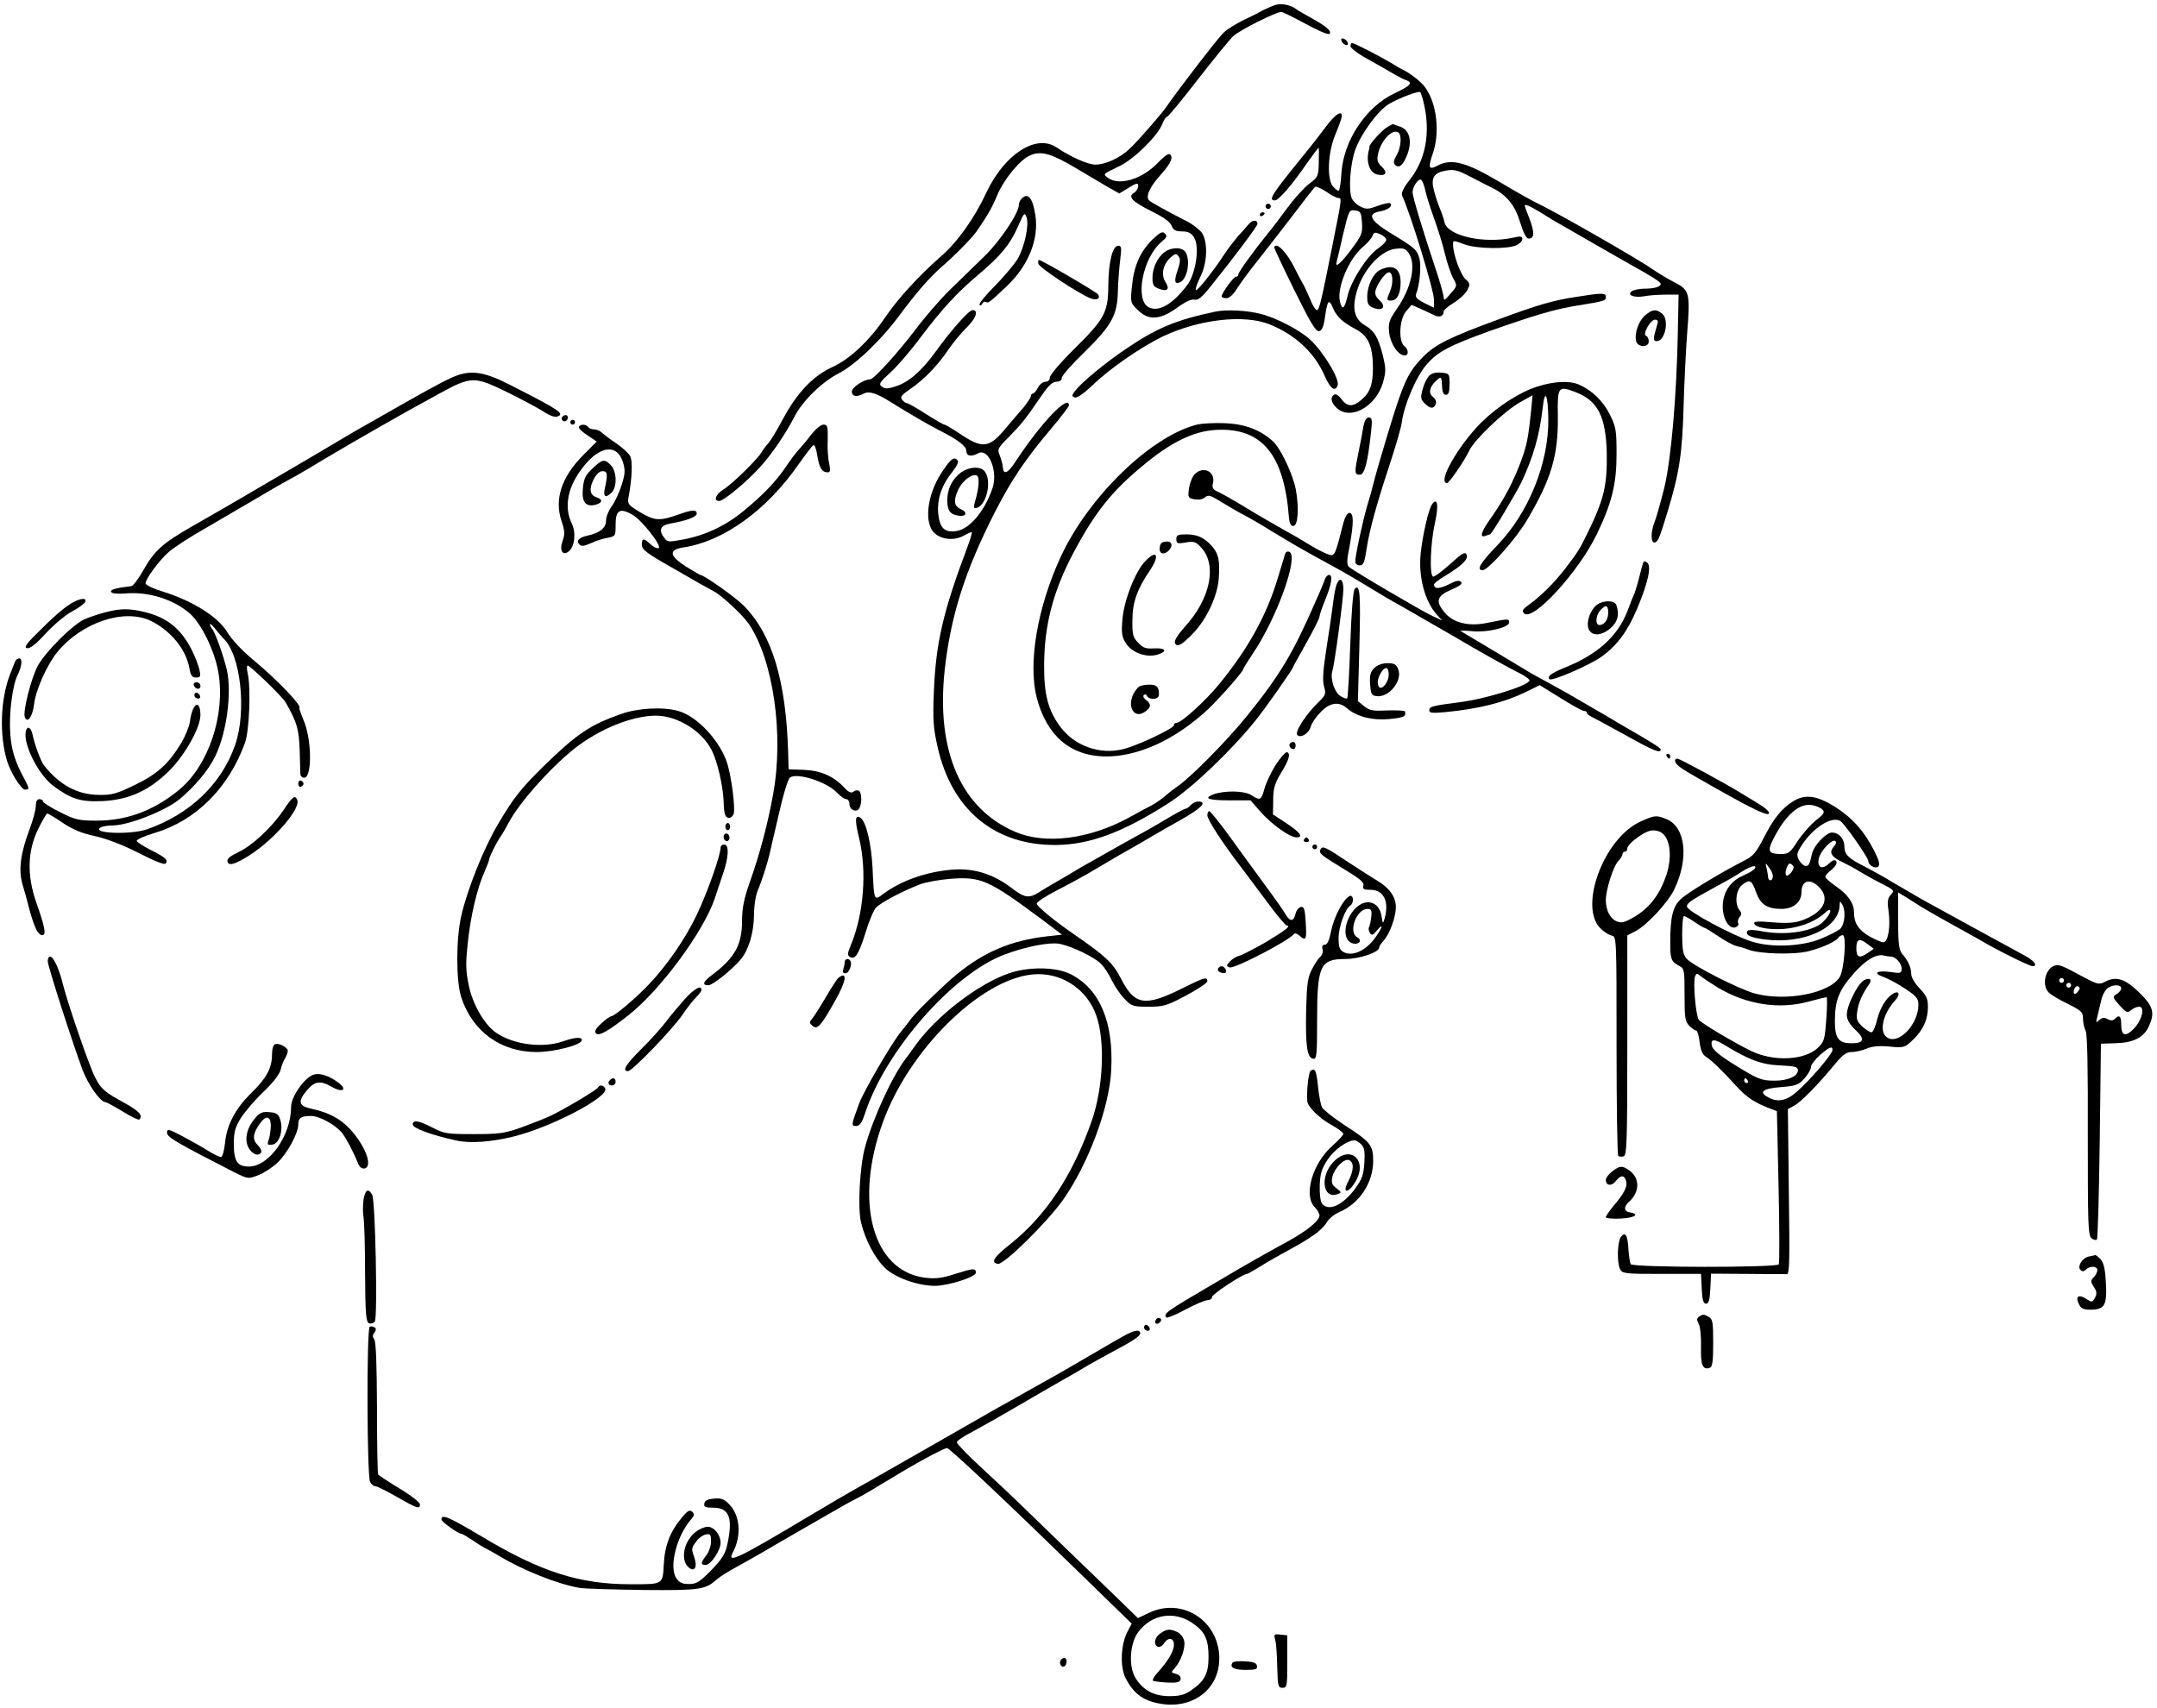 <?xml version="1.0" standalone="no"?>
<!DOCTYPE svg PUBLIC "-//W3C//DTD SVG 20010904//EN"
 "http://www.w3.org/TR/2001/REC-SVG-20010904/DTD/svg10.dtd">
<svg version="1.0" xmlns="http://www.w3.org/2000/svg"
 width="904pt" height="716pt" viewBox="0 0 904 716"
 preserveAspectRatio="xMidYMid meet">
<g transform="translate(0,716) scale(0.1,-0.1)"
fill="#000000" stroke="none">
<path d="M5348 7140 c-14 -4 -39 -15 -55 -23 -15 -9 -53 -28 -83 -42 -30 -15
-68 -38 -83 -53 -24 -23 -194 -244 -238 -309 -20 -29 -117 -141 -154 -176 -39
-38 -101 -67 -144 -67 -31 0 -102 31 -163 72 -85 58 -218 -28 -294 -189 -50
-108 -122 -209 -192 -269 -91 -80 -179 -176 -232 -254 -66 -98 -149 -176 -222
-209 -80 -36 -148 -108 -207 -218 -24 -45 -51 -90 -60 -100 -10 -10 -22 -27
-28 -37 -16 -29 -124 -135 -160 -157 -34 -21 -44 -49 -19 -49 20 0 121 85 175
146 50 56 105 138 141 208 34 66 115 145 185 181 69 35 178 139 256 245 71 95
123 155 174 200 61 53 128 122 148 150 48 70 65 100 87 153 29 68 96 149 140
167 44 18 87 6 186 -53 49 -29 111 -66 137 -81 l48 -27 33 20 c18 12 36 21 40
21 13 0 5 -29 -11 -38 -28 -16 -8 -37 72 -77 51 -25 79 -45 85 -61 8 -19 17
-24 44 -24 25 0 38 -6 50 -25 25 -37 8 -153 -29 -201 -61 -80 -117 -112 -159
-93 -62 29 -27 210 53 276 21 17 24 24 13 34 -10 11 -20 5 -53 -26 -51 -51
-77 -110 -85 -196 -7 -66 -6 -69 24 -98 45 -45 92 -43 164 8 35 26 62 38 74
35 15 -4 32 10 69 57 93 115 195 251 195 260 0 19 -21 18 -37 -1 -10 -12 -31
-36 -47 -53 -15 -18 -40 -50 -54 -72 -48 -73 -114 -156 -120 -151 -3 4 5 27
18 54 30 58 33 145 8 185 -10 14 -39 37 -65 50 -86 44 -148 78 -157 87 -16 16
3 57 49 108 43 48 55 75 36 86 -5 3 -26 -13 -47 -35 -66 -70 -162 -99 -210
-65 -22 17 -24 15 48 50 62 29 163 130 180 178 6 15 14 28 19 28 4 0 63 71
130 158 67 86 134 168 148 181 26 24 178 101 201 101 6 0 52 -23 102 -50 51
-28 95 -47 100 -42 11 11 -14 32 -77 67 -27 15 -55 31 -60 35 -22 18 -61 27
-87 20z"/>
<path d="M5622 6989 c2 -7 10 -15 17 -17 8 -3 12 1 9 9 -2 7 -10 15 -17 17 -8
3 -12 -1 -9 -9z"/>
<path d="M5660 6966 c0 -8 35 -34 78 -57 42 -24 91 -51 107 -61 17 -10 38 -21
48 -24 30 -11 19 -23 -48 -55 -120 -56 -214 -198 -223 -334 -2 -41 -8 -75 -12
-75 -4 0 -14 8 -23 18 -27 30 -22 143 9 217 14 33 26 67 27 75 4 31 -26 13
-66 -41 -23 -31 -69 -90 -102 -130 -126 -155 -141 -179 -112 -179 16 0 73 66
136 158 24 34 45 62 47 62 2 0 2 -27 1 -60 -1 -59 -3 -62 -42 -92 -23 -18 -63
-63 -90 -100 -28 -38 -64 -86 -81 -106 -56 -69 -124 -162 -124 -172 0 -6 -4
-10 -10 -10 -10 0 -60 -69 -60 -82 0 -5 9 -8 20 -8 12 0 30 16 46 43 15 23 52
74 83 112 31 39 96 123 146 188 49 65 93 121 97 124 5 2 26 -7 47 -21 20 -14
43 -26 50 -26 15 0 15 0 -23 -190 -50 -251 -57 -280 -67 -280 -5 0 -19 21 -29
48 -11 26 -25 56 -32 67 -6 11 -22 40 -34 65 -24 48 -59 90 -74 90 -6 0 -10
-3 -10 -7 0 -3 38 -85 85 -180 66 -134 90 -174 103 -171 12 2 19 18 24 52 11
78 17 86 34 46 16 -38 40 -60 96 -90 52 -28 71 -69 72 -160 0 -69 -11 -103
-44 -132 -38 -35 -63 -35 -88 -1 -11 15 -24 23 -30 19 -18 -11 -14 -33 10 -56
58 -54 164 5 194 106 13 47 13 59 -1 116 -20 76 -35 101 -74 124 -41 24 -53
63 -40 122 21 98 99 190 166 199 34 4 43 2 57 -18 32 -47 12 -145 -50 -234
-33 -48 -36 -59 -32 -100 6 -47 38 -95 65 -95 18 0 17 25 -2 40 -25 21 -20
113 8 145 l23 27 39 -17 c22 -10 48 -22 58 -27 20 -10 37 -3 37 15 0 7 20 24
43 38 23 14 48 37 56 52 13 25 13 29 -7 47 -21 19 -52 105 -52 142 0 22 -3 22
50 3 50 -18 178 -20 215 -3 14 6 25 18 25 26 0 12 -7 13 -37 6 -123 -27 -276
7 -289 64 -3 15 -12 41 -19 57 -7 17 -18 49 -24 72 -16 57 -3 79 49 88 34 6
50 2 103 -26 34 -18 76 -39 92 -47 59 -29 95 -73 116 -144 13 -43 26 -68 35
-68 25 0 26 25 5 81 -12 30 -21 55 -21 57 0 8 24 -2 76 -34 32 -21 77 -47 99
-59 22 -13 78 -45 125 -72 47 -27 110 -63 140 -80 94 -52 130 -75 130 -83 0
-12 -27 -20 -68 -20 -20 0 -44 -5 -52 -10 -24 -16 7 -29 49 -22 20 4 61 7 91
7 l55 0 -3 -150 c-5 -273 -28 -540 -57 -660 -15 -60 -34 -127 -42 -147 -15
-39 -15 -84 2 -82 13 2 20 17 54 130 49 161 62 245 67 444 3 102 10 239 15
305 13 166 10 179 -52 211 -28 14 -71 40 -97 58 -55 39 -399 236 -469 269 -26
12 -103 55 -171 96 -137 81 -199 98 -257 67 -37 -20 -41 -10 -20 51 35 102 11
242 -51 298 -19 18 -47 38 -62 46 -15 7 -44 24 -65 37 -45 27 -152 82 -161 82
-3 0 -6 -6 -6 -14z m309 -247 c26 -121 5 -229 -61 -313 -26 -33 -36 -55 -32
-65 36 -78 134 -398 134 -439 l0 -32 -41 20 c-31 16 -39 25 -34 38 15 37 22
117 14 148 -11 38 -19 45 -118 105 -89 54 -104 83 -47 93 35 7 54 22 42 34 -4
3 -27 -2 -52 -11 -41 -15 -49 -15 -74 -2 -16 8 -32 25 -36 37 -13 41 -4 146
17 203 25 68 96 163 140 189 42 25 122 55 131 50 3 -2 11 -27 17 -55z m4 -355
c4 -21 21 -75 37 -119 16 -44 37 -111 46 -150 9 -38 25 -84 34 -101 18 -32 18
-32 -11 -65 -23 -28 -28 -31 -29 -14 0 10 -15 64 -34 120 -50 149 -96 301 -96
319 0 22 23 57 35 53 5 -2 13 -21 18 -43z m-265 -137 c3 -45 -1 -54 -45 -113
-45 -60 -69 -80 -61 -51 2 6 14 58 27 115 24 100 25 103 50 100 23 -3 26 -8
29 -51z m102 -72 c0 -7 -15 -23 -34 -36 -47 -32 -113 -135 -128 -198 -13 -56
-23 -64 -32 -26 -15 57 37 181 97 231 18 15 35 35 39 45 6 16 11 17 33 7 14
-6 25 -17 25 -23z"/>
<path d="M5814 6627 c-22 -12 -75 -71 -75 -82 1 -3 1 -6 0 -7 -17 -52 0 -104
35 -110 35 -7 43 9 16 34 -17 16 -20 27 -15 51 12 57 59 108 85 92 16 -10 12
-64 -7 -96 -13 -22 -14 -32 -6 -40 17 -17 35 0 52 46 20 55 8 101 -31 114 -17
6 -31 11 -32 11 -1 -1 -11 -6 -22 -13z"/>
<path d="M4282 6328 c-7 -7 -12 -19 -12 -27 0 -34 -78 -151 -144 -215 -39 -38
-104 -101 -144 -140 -40 -39 -105 -114 -144 -166 -75 -99 -176 -210 -191 -210
-26 0 -77 -34 -77 -51 0 -21 21 -25 50 -9 22 12 54 2 114 -36 80 -50 162 -97
201 -117 78 -39 115 -67 115 -87 0 -22 20 -26 50 -10 43 23 83 -74 60 -145
-32 -96 -95 -172 -151 -181 -50 -8 -71 12 -77 74 -5 60 14 118 60 175 21 27
27 42 20 49 -14 14 -27 5 -61 -46 -55 -80 -76 -182 -50 -239 20 -45 89 -60
139 -32 14 8 28 14 32 15 4 0 -5 -30 -19 -67 -99 -263 -131 -397 -139 -600 -5
-118 -3 -152 15 -232 59 -266 240 -416 499 -413 141 2 279 53 472 177 95 61
260 218 362 345 42 52 158 217 158 225 0 2 25 47 55 100 30 54 55 103 55 110
0 6 11 39 25 73 26 65 32 102 15 102 -6 0 -13 -8 -17 -17 -3 -10 -21 -54 -41
-98 -93 -213 -147 -304 -285 -475 -82 -102 -232 -254 -290 -295 -16 -11 -41
-30 -55 -43 -15 -12 -38 -29 -52 -36 -14 -7 -59 -31 -100 -54 -166 -90 -349
-113 -475 -59 -227 97 -332 337 -296 676 25 229 85 418 212 667 67 130 123
215 231 343 43 51 78 97 78 101 0 50 -116 -71 -222 -232 -33 -52 -53 -61 -55
-26 -1 12 -7 34 -13 49 -11 26 -8 31 37 76 52 53 71 76 135 170 31 46 49 63
66 63 13 0 22 6 22 16 0 9 42 57 94 107 116 114 139 156 141 257 1 41 6 101
10 133 6 48 5 57 -8 57 -24 0 -41 -66 -42 -165 -1 -116 -15 -141 -144 -269
-56 -55 -101 -108 -101 -118 0 -11 -7 -18 -18 -18 -10 0 -25 -11 -32 -25 -7
-14 -17 -25 -22 -25 -4 0 -8 -5 -8 -11 0 -6 -15 -28 -32 -49 -18 -20 -50 -58
-72 -84 -71 -86 -98 -89 -198 -21 -29 19 -56 35 -60 35 -4 0 -39 20 -78 45
-39 25 -74 45 -79 45 -5 0 -14 6 -20 14 -10 12 -3 20 36 47 57 39 112 96 158
164 19 28 52 68 74 90 41 39 54 75 27 75 -15 0 -86 -79 -157 -177 -58 -80
-113 -127 -167 -143 -33 -11 -44 -10 -57 0 -13 10 -8 18 36 58 28 25 86 92
128 149 89 118 153 187 237 258 100 84 139 132 174 214 22 49 24 52 32 31 12
-32 -8 -125 -37 -175 -13 -22 -56 -73 -95 -113 -40 -40 -69 -76 -65 -80 4 -4
10 -1 12 6 3 6 9 9 15 6 10 -6 16 -1 89 68 90 86 134 197 118 297 -11 71 -31
95 -57 69z"/>
<path d="M5306 6301 c-4 -5 -2 -12 3 -15 5 -4 12 -2 15 3 4 5 2 12 -3 15 -5 4
-12 2 -15 -3z"/>
<path d="M5280 6259 c0 -5 5 -7 10 -4 6 3 10 8 10 11 0 2 -4 4 -10 4 -5 0 -10
-5 -10 -11z"/>
<path d="M4882 6104 c-30 -21 -52 -66 -52 -109 0 -29 5 -37 26 -45 36 -14 48
-3 29 27 -20 30 -12 72 19 102 20 18 25 20 35 7 9 -11 8 -23 -3 -57 -16 -46
-14 -61 8 -53 31 12 46 87 26 125 -13 23 -57 25 -88 3z"/>
<path d="M4352 6054 c3 -15 162 -121 217 -144 26 -11 45 -2 33 16 -7 10 -236
144 -247 144 -4 0 -5 -7 -3 -16z"/>
<path d="M5783 6028 c-28 -14 -53 -66 -53 -112 0 -30 5 -38 27 -47 38 -14 54
5 25 32 -16 14 -21 27 -17 42 8 28 38 70 53 75 19 6 24 -41 7 -81 -15 -35 -14
-37 5 -37 25 0 40 29 40 77 0 59 -32 78 -87 51z"/>
<path d="M6603 5915 c-98 -15 -157 -33 -318 -92 -210 -77 -270 -107 -320 -158
-71 -73 -85 -106 -182 -435 -14 -47 -26 -92 -28 -101 -2 -9 -12 -47 -24 -85
-21 -73 -51 -212 -51 -239 0 -8 8 -15 19 -15 15 0 20 12 29 73 11 72 39 176
92 337 31 94 52 167 55 190 10 74 61 194 105 243 46 53 94 78 259 138 190 67
280 94 371 108 116 19 120 20 120 36 0 18 -14 18 -127 0z"/>
<path d="M5095 5854 c-163 -34 -248 -69 -377 -157 -86 -58 -185 -140 -212
-175 -15 -19 -15 -23 -2 -28 9 -4 38 16 78 54 71 69 203 159 292 202 151 71
338 93 445 51 110 -44 190 -119 233 -217 23 -53 43 -68 54 -40 10 26 -60 142
-116 193 -42 39 -142 91 -206 107 -58 15 -142 19 -189 10z"/>
<path d="M6897 5840 c-29 -23 -48 -77 -40 -110 7 -27 53 -28 53 -1 0 11 -5 21
-11 23 -17 6 18 68 37 68 12 0 15 -6 9 -22 -17 -57 -17 -68 -2 -68 37 0 54 93
22 116 -25 19 -38 18 -68 -6z"/>
<path d="M1895 5578 c-56 -26 -112 -57 -345 -190 -92 -52 -85 -49 -217 -127
-59 -35 -121 -71 -138 -81 -230 -135 -296 -173 -391 -227 -124 -71 -158 -102
-206 -188 -19 -33 -40 -61 -48 -62 -67 -8 -90 -15 -84 -25 4 -6 27 -8 55 -6
99 10 207 -24 276 -85 48 -43 103 -157 118 -244 31 -179 -41 -394 -167 -496
-106 -86 -217 -127 -343 -127 -74 0 -89 3 -154 36 -39 19 -71 40 -71 45 0 5
-7 9 -15 9 -10 0 -15 -10 -15 -29 0 -16 -12 -60 -26 -97 -38 -101 -47 -170
-30 -230 8 -27 22 -76 30 -109 21 -76 36 -105 53 -105 18 0 12 32 -26 140 -38
111 -36 211 8 303 18 37 36 67 39 67 4 0 34 -18 66 -40 42 -28 82 -44 135 -55
48 -11 115 -36 183 -71 71 -36 109 -51 113 -43 10 15 -2 25 -65 57 -30 15 -55
32 -57 37 -1 6 33 21 77 34 172 52 309 189 377 378 18 51 25 228 11 291 -4 17
-4 32 0 32 11 0 145 -130 159 -154 48 -84 56 -113 59 -201 1 -49 3 -96 3 -102
1 -7 8 -13 16 -13 34 0 32 165 -4 244 -10 25 -18 46 -16 48 11 10 -92 117
-189 198 -51 42 -95 89 -114 121 -38 63 -144 130 -269 169 -40 12 -73 28 -73
35 0 18 57 96 97 131 19 17 87 62 151 98 64 37 158 92 207 121 50 30 113 66
140 81 28 14 104 59 170 99 125 74 302 176 464 264 138 75 147 75 289 6 64
-32 134 -69 154 -83 22 -14 44 -22 54 -18 32 12 11 26 -201 134 -110 56 -166
63 -240 30z m-960 -1093 c74 -67 100 -307 50 -449 -57 -163 -189 -289 -368
-352 -68 -24 -235 -18 -196 7 8 5 32 9 54 9 66 1 220 62 279 111 63 53 121
122 148 179 48 98 70 265 49 361 -14 59 -49 159 -63 174 -4 5 -8 13 -8 18 0 5
10 -3 22 -19 13 -16 27 -33 33 -39z"/>
<path d="M5988 5583 c-9 -10 -21 -35 -26 -56 -9 -33 -8 -41 9 -58 23 -23 38
-24 46 -3 4 10 -1 22 -11 30 -21 15 -15 43 14 69 21 19 22 18 24 -30 1 -19 6
-30 16 -30 11 0 15 12 15 45 0 44 -1 45 -36 48 -24 2 -40 -3 -51 -15z"/>
<path d="M6444 5540 c-76 -24 -168 -84 -237 -152 -97 -98 -185 -253 -142 -253
8 0 75 97 92 135 21 46 148 167 214 204 l52 29 -6 -64 c-12 -113 -17 -143 -42
-211 -31 -84 -69 -157 -122 -233 -45 -62 -55 -92 -27 -81 9 3 17 6 19 6 6 0
109 172 132 220 49 104 76 198 89 315 9 79 22 48 23 -52 2 -183 -82 -392 -213
-528 -74 -77 -90 -105 -62 -105 23 0 142 134 187 212 101 171 130 270 128 433
-2 126 1 129 75 101 93 -36 126 -102 130 -255 2 -133 -11 -192 -76 -326 -38
-79 -45 -89 -100 -161 -48 -61 -97 -110 -153 -151 -24 -17 -27 -24 -18 -34 36
-37 228 172 305 331 63 131 83 211 83 335 0 100 -2 115 -28 167 -28 57 -75
102 -130 126 -40 17 -102 14 -173 -8z"/>
<path d="M2355 5411 c-6 -11 9 -23 19 -14 9 9 7 23 -3 23 -6 0 -12 -4 -16 -9z"/>
<path d="M5714 5373 c-3 -21 -12 -69 -20 -106 -18 -88 -18 -97 5 -97 20 0 33
51 47 178 6 53 4 62 -9 62 -11 0 -18 -13 -23 -37z"/>
<path d="M2390 5390 c0 -5 5 -10 10 -10 6 0 10 5 10 10 0 6 -4 10 -10 10 -5 0
-10 -4 -10 -10z"/>
<path d="M5016 5380 c-193 -49 -454 -302 -571 -555 -98 -213 -137 -445 -100
-590 42 -159 140 -243 285 -246 138 -2 294 69 432 197 47 44 148 159 148 168
0 4 18 32 39 64 102 149 197 414 154 429 -7 3 -15 -1 -17 -9 -2 -7 -16 -53
-31 -102 -47 -157 -125 -297 -248 -447 -57 -69 -156 -159 -176 -159 -6 0 -11
-4 -11 -10 0 -13 -153 -86 -212 -100 -98 -25 -204 13 -264 93 -52 70 -69 137
-68 262 1 166 38 308 124 470 89 167 159 255 287 361 120 101 216 147 310 152
191 10 285 -102 305 -368 2 -23 8 -35 18 -35 20 0 25 74 11 152 -12 64 -63
172 -95 202 -53 49 -117 73 -200 77 -45 2 -98 -1 -120 -6z"/>
<path d="M2426 5371 c-3 -5 13 -21 35 -35 l40 -27 -55 -55 c-93 -93 -124 -187
-92 -280 13 -39 14 -53 4 -81 -15 -40 0 -65 26 -44 25 21 31 79 12 117 -34 72
-16 157 50 239 70 88 141 95 165 17 10 -33 9 -49 -6 -96 -10 -31 -28 -70 -41
-88 -13 -17 -24 -44 -24 -60 0 -31 -26 -52 -77 -63 -37 -8 -50 -22 -34 -38 8
-8 20 -6 45 5 19 9 50 20 70 23 36 7 36 8 36 56 0 60 17 71 68 43 40 -21 130
-136 112 -142 -6 -2 -22 5 -34 17 -29 27 -36 26 -36 -3 0 -20 21 -36 138 -102
75 -44 148 -85 162 -92 33 -16 121 -98 148 -137 103 -152 148 -465 102 -715
-22 -123 -56 -251 -99 -372 -23 -66 -31 -105 -31 -157 0 -101 -30 -155 -122
-225 -42 -31 -48 -46 -19 -46 18 0 99 65 136 109 33 40 54 111 55 184 0 39 7
84 16 105 15 34 41 115 49 151 2 9 19 83 38 164 19 85 40 153 48 158 32 21
156 -19 198 -65 14 -14 30 -26 38 -26 7 0 13 -9 13 -20 0 -25 29 -38 41 -19
12 19 11 66 -1 74 -6 4 -17 2 -23 -4 -10 -7 -21 -2 -41 20 -44 46 -97 69 -168
72 l-63 2 -2 75 c-9 295 -67 489 -183 608 -34 36 -170 132 -185 132 -2 0 -29
16 -60 35 -70 45 -74 70 -12 80 168 25 348 154 482 346 30 42 58 80 64 83 5 3
12 -16 16 -42 8 -52 20 -72 43 -72 12 0 13 7 7 38 -5 20 -8 65 -6 100 1 55 -1
62 -18 62 -10 0 -31 -17 -47 -37 -16 -21 -39 -49 -52 -63 -13 -14 -39 -47 -57
-75 -43 -63 -93 -116 -175 -184 -77 -64 -161 -104 -254 -122 -64 -12 -69 -12
-82 6 -25 33 -17 52 24 60 69 12 112 28 112 42 0 17 -18 17 -71 -2 -84 -30
-104 -29 -165 7 -51 31 -55 35 -50 63 15 77 18 153 7 173 -6 12 -33 36 -59 54
-26 17 -53 38 -60 45 -7 7 -22 13 -32 13 -10 0 -22 5 -25 10 -8 12 -32 13 -39
1z"/>
<path d="M2484 5197 c-30 -28 -37 -42 -41 -83 -6 -58 11 -80 52 -70 30 8 33
22 6 31 -29 9 -33 34 -14 74 12 23 25 36 38 36 21 0 23 -13 10 -72 -8 -36 3
-43 29 -17 23 23 21 89 -4 114 -27 27 -34 26 -76 -13z"/>
<path d="M4027 5179 c-37 -28 -57 -69 -57 -117 0 -43 13 -60 50 -64 30 -4 36
15 8 27 -29 13 -33 34 -14 78 16 39 58 72 79 64 14 -5 10 -55 -8 -114 -4 -13
-3 -23 1 -23 51 1 77 133 32 162 -23 14 -62 8 -91 -13z"/>
<path d="M5006 5171 c-10 -11 -20 -37 -23 -59 -5 -37 -4 -40 23 -45 18 -3 35
0 44 8 13 12 23 9 65 -17 28 -17 70 -42 95 -55 25 -13 79 -44 120 -70 83 -50
106 -64 195 -113 33 -18 79 -43 102 -56 23 -13 70 -41 105 -62 35 -22 99 -60
143 -84 44 -25 136 -78 205 -118 125 -74 236 -136 298 -167 17 -9 32 -21 32
-25 0 -21 -183 -78 -295 -92 -111 -14 -125 -18 -125 -33 0 -12 11 -13 68 -8
138 13 248 41 336 84 l59 29 87 -54 c48 -30 92 -54 98 -54 7 0 12 -3 12 -7 0
-5 10 -13 23 -19 12 -6 76 -41 142 -77 116 -65 145 -76 145 -59 0 7 -30 26
-179 112 -14 9 -69 41 -121 71 -52 31 -126 73 -165 94 -38 20 -88 48 -110 62
-22 13 -89 54 -150 90 -60 36 -112 67 -114 68 -2 2 21 2 50 -1 64 -6 154 16
154 37 0 16 -4 16 -92 -2 -78 -16 -142 0 -178 43 -40 47 -34 70 27 96 37 16
49 25 41 33 -8 8 -22 5 -52 -11 -39 -19 -61 -20 -61 0 0 4 19 20 43 34 72 43
101 71 94 90 -6 15 -17 9 -69 -38 -34 -31 -67 -55 -72 -53 -16 6 -11 141 8
226 16 72 11 107 -11 79 -15 -18 -41 -131 -49 -209 -10 -98 18 -201 69 -257
l21 -23 -39 18 c-44 20 -333 190 -352 207 -9 9 -9 28 3 86 18 98 18 140 -1
140 -8 0 -18 -17 -25 -42 -28 -112 -34 -130 -47 -135 -7 -3 -46 14 -86 38 -39
24 -81 49 -92 54 -34 19 -147 84 -215 126 -36 21 -76 44 -89 49 -17 8 -22 16
-18 32 14 51 -41 78 -77 39z"/>
<path d="M4930 4900 c0 -18 5 -20 39 -14 35 6 43 3 65 -21 68 -73 39 -215 -68
-332 -30 -34 -46 -59 -42 -68 8 -21 29 -9 78 42 56 59 101 156 106 230 5 76
-1 102 -30 135 -32 35 -60 48 -107 48 -34 0 -41 -3 -41 -20z"/>
<path d="M4867 4883 c-4 -3 -7 -15 -7 -25 0 -21 20 -24 38 -6 18 18 15 38 -6
38 -10 0 -22 -3 -25 -7z"/>
<path d="M4802 4810 c-43 -42 -92 -167 -98 -248 -5 -56 -2 -72 15 -99 25 -39
85 -61 132 -47 44 13 35 29 -14 26 -35 -2 -47 2 -67 24 -22 22 -25 34 -24 97
0 72 21 130 74 207 41 61 29 88 -18 40z"/>
<path d="M6886 4799 c-3 -8 -10 -34 -16 -59 -6 -25 -15 -54 -19 -65 -5 -11
-19 -45 -30 -76 -42 -107 -125 -182 -264 -238 -56 -23 -75 -37 -63 -48 10 -10
169 59 219 95 64 46 109 107 148 200 46 109 61 178 43 193 -11 9 -15 8 -18 -2z"/>
<path d="M5601 4708 c-5 -13 -11 -50 -15 -83 -4 -33 -16 -116 -27 -184 -14
-90 -17 -132 -10 -158 9 -32 7 -37 -23 -66 -53 -51 -101 -126 -89 -138 15 -15
50 8 57 37 4 13 21 39 40 58 38 41 77 47 110 18 41 -36 108 -53 180 -46 61 6
70 11 64 32 -2 4 -35 5 -73 4 -59 -3 -74 -1 -97 17 l-27 22 6 223 c6 225 3
270 -19 248 -7 -7 -14 -92 -19 -232 -4 -122 -10 -224 -13 -227 -3 -3 -16 1
-29 10 -25 16 -43 73 -33 105 10 32 46 303 46 342 0 44 -16 53 -29 18z"/>
<path d="M288 4624 c-21 -13 -73 -58 -115 -101 -62 -60 -74 -77 -60 -80 12 -3
37 16 78 61 33 36 83 78 111 93 29 15 53 34 56 41 6 20 -30 13 -70 -14z"/>
<path d="M6693 4625 c-12 -8 -27 -31 -33 -50 -23 -70 29 -99 89 -49 31 26 39
60 25 98 -8 20 -53 21 -81 1z m47 -33 c0 -30 -16 -52 -37 -52 -18 0 -16 40 4
62 23 25 33 22 33 -10z"/>
<path d="M444 4594 c-27 -7 -67 -20 -88 -29 -49 -21 -163 -134 -197 -195 -28
-51 -64 -193 -55 -216 11 -29 33 3 39 55 7 59 53 162 96 216 103 127 285 187
396 131 83 -42 145 -119 159 -198 5 -30 12 -38 28 -38 18 0 20 4 14 32 -4 18
-18 55 -32 83 -46 90 -103 136 -196 159 -65 16 -101 16 -164 0z"/>
<path d="M66 4392 c-3 -5 -14 -33 -26 -64 -38 -103 -43 -248 -11 -356 15 -50
60 -122 76 -122 19 0 19 5 -5 49 -37 69 -52 116 -57 186 -6 83 9 202 31 246
18 36 21 69 7 69 -6 0 -12 -4 -15 -8z"/>
<path d="M5759 4359 c-16 -16 -19 -30 -17 -67 3 -40 6 -47 26 -50 52 -8 111
64 92 112 -8 21 -16 26 -45 26 -22 0 -43 -8 -56 -21z m61 -27 c0 -35 -34 -72
-43 -47 -7 16 0 42 16 63 16 20 27 14 27 -16z"/>
<path d="M812 4288 c6 -18 28 -21 28 -4 0 9 -7 16 -16 16 -9 0 -14 -5 -12 -12z"/>
<path d="M4774 4282 c-6 -4 -16 -17 -23 -29 -29 -56 3 -108 47 -77 27 18 28
33 5 50 -10 7 -14 16 -9 21 5 4 11 2 13 -4 6 -15 39 -17 48 -3 3 6 3 19 0 30
-5 15 -15 20 -38 20 -18 0 -37 -4 -43 -8z"/>
<path d="M816 4252 c-3 -6 -1 -14 5 -17 15 -10 25 3 12 16 -7 7 -13 7 -17 1z"/>
<path d="M811 4191 c-6 -10 -13 -36 -15 -56 -3 -20 -19 -60 -36 -89 -54 -89
-101 -131 -196 -177 -76 -37 -96 -42 -151 -41 -89 1 -164 42 -229 124 -12 15
-40 89 -48 131 -7 30 -23 36 -28 10 -11 -54 53 -180 115 -227 76 -56 114 -68
206 -64 111 5 196 44 279 126 67 66 132 182 132 235 0 42 -15 56 -29 28z"/>
<path d="M2600 4166 c-128 -45 -185 -84 -325 -221 -91 -90 -122 -128 -188
-240 -59 -100 -128 -271 -154 -385 -22 -97 -22 -272 0 -340 47 -144 166 -230
316 -230 71 0 182 28 189 48 5 16 -27 15 -78 -3 -86 -30 -208 -14 -281 36 -49
34 -98 119 -114 197 -13 60 -14 92 -5 174 11 114 40 236 70 302 11 25 20 49
20 53 0 10 34 78 48 96 5 7 20 32 33 57 45 85 170 226 275 311 104 82 242 139
343 139 90 0 193 -64 234 -145 24 -48 47 -148 50 -217 1 -49 6 -63 19 -66 9
-2 19 5 23 17 7 24 -9 153 -27 211 -30 94 -126 198 -206 220 -65 18 -171 12
-242 -14z"/>
<path d="M5407 4044 c-8 -8 1 -24 14 -24 5 0 9 7 9 15 0 15 -12 20 -23 9z"/>
<path d="M5346 3953 c-20 -32 -41 -77 -47 -100 -13 -48 -18 -50 -55 -26 -29
19 -113 20 -159 3 -44 -17 -20 -25 71 -25 l85 0 42 -48 c46 -52 122 -107 150
-107 31 0 18 19 -40 58 l-58 38 1 59 c0 49 6 70 31 112 36 58 43 84 27 90 -6
2 -27 -22 -48 -54z"/>
<path d="M6985 3990 c3 -5 8 -10 11 -10 2 0 4 5 4 10 0 6 -5 10 -11 10 -5 0
-7 -4 -4 -10z"/>
<path d="M7020 3973 c0 -17 19 -31 100 -77 199 -114 283 -157 293 -147 6 6
-11 22 -45 43 -30 18 -63 38 -74 45 -63 39 -255 143 -264 143 -5 0 -10 -3 -10
-7z"/>
<path d="M1250 3875 c0 -9 5 -15 11 -13 6 2 11 8 11 13 0 5 -5 11 -11 13 -6 2
-11 -4 -11 -13z"/>
<path d="M1190 3767 c-50 -75 -134 -153 -191 -179 -32 -15 -48 -28 -46 -38 4
-22 32 -14 96 27 101 65 211 193 197 229 -9 23 -19 16 -56 -39z"/>
<path d="M7515 3801 c-48 -30 -81 -71 -122 -151 -31 -61 -46 -79 -78 -95 -104
-53 -244 -138 -272 -165 -33 -32 -43 -75 -43 -184 0 -67 4 -77 38 -95 21 -11
22 -18 22 -121 0 -97 2 -112 20 -130 11 -11 24 -20 29 -20 4 0 11 -21 14 -47
4 -34 11 -52 27 -63 26 -17 64 -54 130 -126 42 -45 73 -66 141 -92 l26 -10 7
-316 c4 -174 4 -320 1 -326 -9 -14 -612 -14 -621 1 -3 6 -7 32 -9 59 -3 62
-13 79 -32 55 -15 -22 -17 -108 -3 -136 10 -18 23 -19 175 -19 l164 0 3 -62
c2 -48 7 -63 18 -63 11 0 16 15 18 63 l3 63 152 -1 c84 -1 158 -1 166 -1 11 1
12 60 8 346 l-4 346 26 14 c29 15 104 92 170 173 33 40 49 52 71 52 15 0 43 6
62 14 23 10 53 13 96 9 61 -6 64 -5 99 28 43 41 63 85 63 139 0 33 -7 48 -35
77 -20 21 -35 46 -35 60 0 27 -14 58 -39 86 -12 15 -16 43 -16 137 l0 119 35
-21 c19 -12 46 -29 60 -38 14 -9 68 -40 120 -69 52 -29 109 -60 126 -70 66
-40 209 -111 222 -111 26 0 6 25 -39 48 -41 22 -292 159 -424 232 -33 19 -88
51 -122 71 -34 21 -86 50 -115 65 -71 35 -88 52 -88 85 0 32 -23 59 -52 59
-25 0 -76 -54 -84 -89 -10 -45 -13 -51 -27 -51 -7 0 -19 11 -27 24 -11 21 -10
29 8 58 47 76 127 128 164 107 17 -9 118 -154 118 -168 0 -18 30 -35 42 -23 8
8 3 26 -17 65 -41 82 -93 140 -166 186 -76 47 -125 53 -174 22z m123 -35 c11
-11 6 -19 -29 -46 -23 -19 -57 -58 -76 -87 -29 -46 -38 -53 -66 -53 -55 0 -61
11 -36 61 52 103 110 154 164 144 16 -3 36 -11 43 -19z m46 -157 c-20 -23 -8
-42 40 -64 17 -8 49 -25 71 -39 22 -13 64 -37 93 -51 51 -26 52 -28 37 -45
-14 -15 -16 -29 -10 -69 9 -65 -2 -131 -22 -131 -8 0 -35 12 -60 26 -45 27
-63 55 -63 101 0 37 -26 74 -76 108 -24 17 -44 34 -44 40 0 5 12 19 27 30 16
14 23 26 19 34 -6 9 -14 7 -32 -10 -29 -27 -50 -14 -41 24 8 31 54 80 68 72 7
-5 4 -14 -7 -26z m-254 -121 c0 -10 -4 -18 -10 -18 -5 0 -10 6 -10 13 0 6 -3
23 -6 37 -6 24 -6 25 9 5 9 -11 17 -28 17 -37z m86 41 c7 -11 -22 -47 -30 -38
-8 7 5 49 15 49 4 0 11 -5 15 -11z m-162 -10 c-3 -6 -26 -20 -50 -30 -54 -24
-84 -71 -84 -130 0 -52 28 -96 54 -86 10 4 14 12 11 17 -4 6 -1 17 5 25 10 12
10 18 0 30 -21 26 -15 86 12 106 31 25 40 20 58 -32 18 -50 46 -69 106 -69 50
0 84 28 84 70 0 50 37 60 75 20 48 -50 15 -109 -79 -140 -27 -9 -64 -11 -119
-6 -61 5 -78 4 -75 -6 7 -19 85 -29 149 -19 62 10 111 32 147 64 35 33 28 -4
-8 -38 -41 -39 -153 -57 -248 -40 -38 8 -65 8 -68 3 -11 -17 10 -28 71 -36
164 -21 314 47 315 145 0 15 2 16 10 3 17 -26 12 -85 -8 -104 -11 -9 -48 -28
-83 -42 -80 -32 -205 -37 -287 -11 -80 25 -272 128 -272 147 0 15 15 25 130
88 36 19 81 45 100 58 37 24 66 31 54 13z m-252 -224 c20 -14 40 -25 43 -25 3
0 28 -16 57 -35 28 -19 62 -38 77 -41 14 -3 37 -10 49 -15 46 -18 193 -22 253
-6 61 16 114 41 124 57 3 5 12 10 18 10 17 0 6 -147 -13 -176 -43 -68 -224
-103 -354 -69 -67 18 -262 117 -288 147 -14 16 -18 38 -18 99 0 43 3 79 8 79
4 0 24 -11 44 -25z m727 -94 l24 -18 -24 -17 c-36 -25 -49 -20 -49 19 0 40 13
44 49 16z m96 -51 c20 0 45 -29 45 -51 0 -18 -5 -20 -44 -14 -59 9 -80 -4 -33
-20 20 -7 61 -29 91 -49 48 -32 56 -41 56 -68 0 -80 -79 -165 -128 -139 -39
21 -23 99 31 158 23 25 16 43 -10 27 -29 -18 -53 -58 -66 -108 -6 -27 -17 -51
-22 -53 -6 -2 -23 9 -39 23 -25 24 -27 32 -22 66 6 38 21 71 48 110 16 22 5
32 -20 19 -26 -14 -72 -106 -72 -144 0 -21 11 -40 36 -64 43 -40 36 -58 -23
-56 -48 1 -63 23 -63 92 0 87 17 130 77 198 52 60 99 87 131 77 8 -2 20 -4 27
-4z m-725 -130 c119 -71 257 -93 382 -58 37 10 70 18 73 18 3 0 3 -42 -1 -92
-6 -86 -9 -95 -36 -121 -56 -52 -184 -58 -278 -13 -72 35 -207 115 -220 131
-13 16 -25 157 -16 182 6 14 8 14 24 1 9 -8 42 -29 72 -48z m30 -242 c100 -61
154 -81 230 -84 64 -3 75 -6 75 -21 0 -24 -41 -43 -97 -43 -56 0 -70 5 -177
72 -59 37 -85 60 -87 76 -5 28 11 28 56 0z m450 -20 c-1 -17 -93 -125 -148
-173 -45 -40 -81 -47 -121 -25 -42 22 -24 37 52 43 64 5 75 9 100 37 15 17 27
38 27 48 0 9 17 31 37 49 41 35 53 40 53 21z m-355 -128 c3 -5 1 -10 -4 -10
-6 0 -11 5 -11 10 0 6 2 10 4 10 3 0 8 -4 11 -10z"/>
<path d="M4990 3785 c-7 -8 -16 -15 -21 -15 -5 0 -42 -20 -82 -44 -39 -24
-121 -70 -182 -103 -60 -34 -137 -77 -170 -96 -33 -20 -80 -48 -105 -62 -25
-14 -58 -34 -75 -45 -44 -27 -60 -25 -120 21 -76 57 -159 82 -250 73 -109 -10
-210 -47 -283 -101 -39 -30 -39 -30 -45 107 -5 102 -27 197 -51 212 -23 15
-24 -10 -5 -87 33 -139 19 -318 -36 -449 -13 -31 -14 -40 -4 -47 23 -14 38 11
66 100 14 47 34 95 44 106 19 21 114 71 185 98 23 9 79 19 126 23 130 10 161
-4 387 -172 l82 -62 -63 -7 c-150 -17 -263 -65 -378 -159 -52 -43 -162 -149
-188 -182 -12 -16 -33 -43 -47 -60 -42 -53 -154 -246 -174 -299 -34 -92 -34
-95 -13 -95 15 0 24 13 37 52 86 264 370 587 586 667 87 33 187 52 227 45 52
-9 153 -58 178 -86 12 -12 32 -43 44 -68 12 -25 36 -60 53 -77 29 -31 35 -33
100 -33 64 0 77 4 158 47 49 26 89 53 89 60 0 20 -13 16 -107 -31 -155 -77
-198 -70 -255 42 -34 66 -63 93 -196 185 -83 57 -157 118 -157 129 0 7 38 32
85 56 47 24 117 62 155 85 99 59 124 73 179 104 27 16 56 33 65 38 9 6 61 35
114 65 92 52 120 80 78 80 -10 0 -24 -7 -31 -15z"/>
<path d="M5060 3742 c0 -18 68 -122 139 -214 20 -26 69 -92 110 -147 41 -56
79 -101 84 -101 20 0 -9 -22 -89 -70 -48 -27 -97 -53 -109 -56 -13 -3 -31 -14
-41 -25 -15 -16 -15 -19 -1 -24 19 -8 249 112 269 139 4 6 15 3 26 -8 26 -22
29 -14 24 62 -3 51 -7 63 -20 60 -9 -2 -19 -14 -22 -27 -8 -35 -23 -36 -42 -4
-9 16 -47 70 -85 121 -37 51 -104 142 -147 202 -44 61 -84 110 -88 110 -4 0
-8 -8 -8 -18z"/>
<path d="M6875 3716 c-154 -70 -261 -360 -166 -449 14 -14 35 -27 46 -29 20
-3 20 -11 20 -460 0 -251 3 -459 7 -463 4 -4 14 -5 23 -2 13 6 15 61 15 466
l0 460 33 17 c48 24 139 122 165 178 61 129 46 259 -33 292 -44 18 -50 17
-110 -10z m80 -42 c43 -17 56 -99 29 -181 -29 -87 -76 -146 -148 -184 -31 -17
-44 -19 -63 -10 -26 12 -43 47 -43 88 0 43 31 140 51 162 11 11 19 25 19 31 0
5 5 10 10 10 6 0 10 6 10 14 0 7 15 25 33 38 47 36 71 44 102 32z"/>
<path d="M3040 3695 c0 -8 5 -15 10 -15 6 0 10 7 10 15 0 8 -4 15 -10 15 -5 0
-10 -7 -10 -15z"/>
<path d="M3035 3660 c-4 -6 -3 -16 3 -22 6 -6 12 -6 17 2 4 6 3 16 -3 22 -6 6
-12 6 -17 -2z"/>
<path d="M5465 3640 c-3 -5 1 -10 10 -10 9 0 13 5 10 10 -3 6 -8 10 -10 10 -2
0 -7 -4 -10 -10z"/>
<path d="M3020 3607 c0 -32 -56 -190 -100 -282 -48 -101 -125 -212 -201 -292
-54 -57 -144 -133 -157 -133 -5 0 -25 -14 -42 -30 -24 -22 -30 -34 -22 -42 12
-12 49 8 134 75 134 104 317 352 364 492 7 22 22 67 33 99 25 71 28 126 6 126
-8 0 -15 -6 -15 -13z"/>
<path d="M5500 3610 c0 -5 5 -10 10 -10 6 0 10 5 10 10 0 6 -4 10 -10 10 -5 0
-10 -4 -10 -10z"/>
<path d="M5535 3601 c-10 -17 -1 -24 94 -82 70 -42 89 -58 85 -71 -4 -15 1
-18 30 -18 55 0 79 -49 59 -120 -7 -24 -8 -23 -13 10 -7 48 -46 71 -86 50 -60
-32 -88 -137 -43 -161 28 -15 54 7 27 22 -39 22 -3 119 43 119 16 0 19 -6 16
-33 -2 -18 -6 -37 -9 -43 -4 -5 -2 -16 3 -24 8 -13 13 -11 29 9 33 39 22 8
-12 -37 -38 -49 -91 -72 -127 -53 -17 10 -21 21 -21 59 0 47 28 123 49 136 16
10 14 47 -2 40 -25 -9 -67 -88 -78 -146 -8 -39 -16 -58 -26 -58 -10 0 -14 -7
-10 -20 3 -10 -2 -25 -10 -31 -8 -7 -24 -31 -35 -53 -18 -34 -21 -62 -24 -172
-3 -149 4 -197 29 -202 15 -3 17 11 17 162 0 228 13 256 117 256 61 0 143 28
143 48 0 5 8 17 18 28 26 28 52 99 52 142 0 42 -27 80 -76 109 -17 10 -70 44
-119 76 -100 67 -111 72 -120 58z"/>
<path d="M200 3131 c0 -20 101 -334 146 -456 24 -63 75 -135 96 -135 4 0 37
-18 72 -39 35 -22 67 -37 70 -34 16 17 0 35 -61 69 -85 46 -100 60 -124 107
-24 45 -115 310 -135 390 -16 66 -40 117 -54 117 -6 0 -10 -9 -10 -19z"/>
<path d="M3540 3126 c0 -8 -3 -21 -6 -30 -4 -10 -1 -16 9 -16 15 0 30 37 21
52 -8 13 -24 9 -24 -6z"/>
<path d="M8610 3112 c-40 -14 -54 -86 -22 -114 9 -9 45 -30 80 -47 56 -28 62
-34 62 -62 0 -17 5 -39 11 -50 7 -13 10 -161 9 -438 0 -366 1 -420 15 -431 8
-7 19 -10 23 -6 4 4 9 191 12 414 l5 407 62 2 c73 2 116 23 138 69 27 58 20
85 -38 142 -59 58 -97 71 -142 48 -28 -15 -32 -14 -100 22 -85 46 -96 50 -115
44z m40 -62 c0 -5 -4 -10 -10 -10 -5 0 -10 5 -10 10 0 6 5 10 10 10 6 0 10 -4
10 -10z m30 -20 c0 -5 -4 -10 -10 -10 -5 0 -10 5 -10 10 0 6 5 10 10 10 6 0
10 -4 10 -10z m29 -26 c-14 -18 -24 -11 -15 11 3 9 11 13 16 10 8 -5 7 -11 -1
-21z m181 13 c0 -7 -9 -18 -19 -24 -18 -11 -18 -14 12 -47 28 -31 33 -33 48
-21 8 8 24 15 34 15 26 0 12 -58 -24 -94 -34 -34 -51 -28 -51 20 0 35 -8 42
-27 23 -8 -8 -17 -8 -30 -1 -13 8 -22 7 -35 -4 -15 -14 -15 -13 -6 23 5 21 12
49 15 63 3 14 12 33 21 43 17 20 62 23 62 4z"/>
<path d="M5105 3100 c-3 -6 1 -13 10 -16 19 -8 30 0 20 15 -8 14 -22 14 -30 1z"/>
<path d="M4228 3080 c-131 -46 -304 -179 -393 -304 -11 -16 -29 -40 -40 -55
-56 -73 -138 -252 -170 -371 -22 -80 -31 -257 -16 -316 18 -72 56 -145 97
-186 40 -42 139 -78 212 -78 56 0 172 37 172 55 0 20 -11 19 -90 -6 -52 -17
-78 -20 -123 -15 -221 28 -299 319 -176 654 110 302 406 594 624 617 118 13
230 -58 270 -173 37 -106 29 -300 -19 -439 -80 -229 -191 -398 -343 -519 -69
-55 -82 -76 -51 -82 25 -5 207 175 273 268 106 151 194 386 202 542 11 203
-47 341 -169 404 -61 31 -175 33 -260 4z"/>
<path d="M3515 3062 c-6 -4 -30 -41 -54 -82 -24 -41 -50 -82 -58 -91 -12 -14
-11 -18 3 -30 20 -16 35 1 94 106 47 83 53 125 15 97z"/>
<path d="M2869 2971 c-24 -27 -61 -71 -81 -98 -21 -27 -67 -78 -103 -113 -63
-63 -79 -90 -53 -90 18 0 188 177 228 236 18 27 43 59 56 72 13 13 24 27 24
32 0 23 -30 6 -71 -39z"/>
<path d="M1153 2783 c-8 -3 -13 -21 -13 -43 0 -57 -23 -99 -85 -160 -69 -67
-105 -136 -112 -212 -4 -35 -11 -58 -17 -58 -7 0 -32 12 -57 28 -24 15 -72 42
-106 60 -57 30 -63 31 -63 14 0 -19 38 -41 282 -166 57 -28 58 -29 101 -12 23
9 60 33 81 53 41 40 86 123 86 159 0 28 12 36 54 36 34 0 98 -35 127 -68 17
-20 49 -80 68 -127 7 -19 17 -27 29 -25 36 8 3 96 -62 166 -38 41 -89 69 -156
83 -58 12 -64 30 -25 77 34 40 56 44 104 17 46 -27 69 -14 30 16 -37 28 -76
42 -102 35 -38 -9 -97 -92 -97 -136 0 -119 -92 -250 -177 -250 -48 0 -63 22
-63 94 0 52 5 70 31 112 18 27 60 76 95 109 39 37 65 72 70 90 3 17 13 40 21
53 7 12 11 27 8 32 -9 15 -39 28 -52 23z"/>
<path d="M5493 2672 c-9 -6 -18 -89 -14 -129 2 -23 53 -73 102 -99 27 -15 49
-32 49 -37 0 -5 -21 -28 -46 -50 -84 -74 -122 -209 -74 -257 11 -11 20 -27 20
-35 0 -22 -53 -65 -135 -110 -69 -37 -208 -116 -247 -140 -9 -5 -43 -25 -75
-44 -184 -108 -197 -117 -186 -133 2 -5 38 9 80 32 41 22 83 40 94 40 10 0 19
6 19 14 0 11 129 96 146 96 2 0 21 10 42 23 20 13 64 39 97 57 95 52 98 54
141 83 23 15 47 39 55 54 8 14 32 34 54 43 83 36 139 122 140 211 0 69 -9 81
-122 154 -45 30 -86 62 -92 73 -6 10 -13 49 -17 86 -7 69 -12 80 -31 68z m212
-309 c13 -13 16 -30 13 -77 -3 -51 -10 -69 -38 -108 -53 -71 -111 -97 -139
-64 -7 8 -11 40 -10 77 2 50 8 70 33 108 28 42 83 81 113 81 6 0 19 -8 28 -17z"/>
<path d="M5590 2291 c-60 -60 -47 -161 17 -136 16 6 15 8 -6 24 -19 14 -22 23
-17 48 9 37 49 78 70 70 22 -9 20 -45 -4 -90 -26 -49 -1 -52 29 -3 56 89 -17
160 -89 87z"/>
<path d="M2557 2633 c-12 -11 -8 -23 8 -23 8 0 15 7 15 15 0 16 -12 20 -23 8z"/>
<path d="M2506 2601 c-7 -11 -136 -88 -196 -117 -25 -12 -81 -34 -125 -50 -71
-25 -93 -28 -200 -28 -111 0 -124 2 -172 27 -58 30 -83 34 -83 13 0 -15 78
-44 179 -66 59 -14 146 -8 244 16 158 39 404 168 383 202 -8 14 -23 16 -30 3z"/>
<path d="M1067 2470 c-35 -41 -44 -93 -23 -125 17 -26 40 -33 51 -15 3 5 -4
19 -15 30 -23 23 -21 48 9 90 26 37 46 32 46 -10 -1 -19 -4 -45 -9 -58 -7 -21
-5 -23 16 -20 29 4 47 63 32 106 -7 22 -16 28 -45 30 -30 3 -41 -2 -62 -28z"/>
<path d="M6756 2249 c-14 -11 -26 -27 -26 -34 0 -25 23 -29 41 -7 21 27 36 28
44 2 7 -23 -7 -51 -52 -104 -18 -22 -33 -44 -33 -48 0 -5 28 -8 63 -6 59 3 82
19 37 26 -25 4 -26 24 -1 46 44 40 44 99 -1 130 -29 21 -40 20 -72 -5z"/>
<path d="M1524 2135 c-3 -20 -4 -53 -1 -73 4 -20 7 -128 7 -240 1 -172 4 -204
17 -209 8 -3 19 0 24 8 12 19 2 505 -11 530 -16 29 -28 23 -36 -16z"/>
<path d="M8755 1893 c-28 -5 -50 -42 -36 -56 8 -8 14 -8 23 1 17 17 48 15 48
-2 0 -8 -7 -22 -15 -30 -14 -14 -14 -18 0 -40 13 -20 14 -29 5 -46 -11 -20
-13 -20 -36 -5 -32 21 -47 11 -32 -20 9 -20 19 -25 49 -25 59 0 70 18 65 111
-3 58 -9 85 -22 100 -9 10 -20 18 -23 18 -3 -1 -15 -4 -26 -6z"/>
<path d="M7121 1641 c-10 -7 -11 -13 -2 -30 7 -12 11 -55 10 -97 -2 -77 7 -99
38 -87 10 4 13 31 13 104 0 87 -2 99 -19 109 -23 12 -22 12 -40 1z"/>
<path d="M4845 1629 c-10 -15 3 -25 16 -12 7 7 7 13 1 17 -6 3 -14 1 -17 -5z"/>
<path d="M4796 1602 c-3 -6 -1 -14 5 -17 15 -10 25 3 12 16 -7 7 -13 7 -17 1z"/>
<path d="M1549 1598 c-13 -25 -11 -626 2 -650 5 -10 15 -18 22 -18 7 0 47 -20
91 -45 85 -49 96 -52 96 -31 0 8 -38 38 -85 66 -46 28 -87 55 -90 59 -3 5 -5
132 -5 282 -1 181 -4 277 -12 286 -7 9 -7 17 1 26 6 8 8 17 4 20 -6 7 -22 9
-24 5z"/>
<path d="M4725 1568 c-22 -11 -87 -49 -145 -83 -58 -34 -125 -73 -150 -87 -25
-14 -81 -45 -125 -70 -44 -25 -99 -56 -123 -69 -23 -13 -154 -88 -290 -166
-136 -77 -269 -154 -297 -169 -27 -15 -115 -66 -195 -114 -306 -183 -355 -207
-329 -158 37 68 31 153 -12 199 -23 25 -35 30 -66 27 -27 -2 -39 -8 -41 -20
-3 -15 4 -18 37 -18 67 0 83 -42 60 -151 -9 -43 -22 -63 -68 -111 -49 -50 -62
-58 -94 -58 -28 0 -40 6 -53 25 -31 48 2 178 64 248 12 14 13 20 3 30 -10 9
-19 5 -42 -23 -50 -59 -73 -118 -77 -197 -5 -86 -1 -84 -139 -84 -214 0 -377
52 -622 199 -143 85 -171 97 -171 72 0 -9 72 -60 85 -60 4 0 25 -13 48 -28 23
-16 49 -32 57 -35 8 -4 31 -17 50 -28 100 -61 246 -119 338 -135 21 -4 141 -7
267 -9 241 -2 260 1 310 45 11 10 46 32 79 50 32 17 82 46 110 62 28 17 110
64 181 105 72 41 141 81 155 89 14 8 39 22 55 30 17 8 48 26 70 39 22 14 56
34 75 45 19 12 53 32 75 45 68 40 154 85 164 85 11 0 258 -233 583 -550 l191
-186 -18 -34 c-28 -54 -32 -148 -7 -196 32 -61 70 -91 136 -104 140 -29 256
56 256 188 0 157 -154 257 -293 192 l-48 -23 -81 79 c-75 72 -323 312 -423
409 -23 22 -89 85 -148 139 -59 54 -107 104 -107 110 0 6 29 26 65 44 35 19
122 68 192 109 70 41 153 89 183 106 30 17 71 40 90 52 19 12 76 43 125 70
102 54 124 71 110 84 -6 6 -25 2 -50 -11z m273 -1212 c52 -36 67 -67 67 -142
0 -70 -17 -102 -75 -141 -24 -17 -47 -23 -88 -23 -65 0 -111 24 -143 76 -30
49 -24 144 11 192 56 76 151 91 228 38z"/>
<path d="M4863 313 c-25 -17 -30 -48 -10 -56 7 -3 19 4 25 14 18 28 42 24 42
-6 0 -26 -24 -67 -69 -117 -14 -15 -22 -30 -19 -33 3 -3 29 -6 59 -8 42 -2 54
1 57 14 2 10 -6 19 -19 22 -22 6 -22 7 -6 24 26 29 46 85 40 114 -3 15 -15 31
-29 38 -32 14 -44 13 -71 -6z"/>
<path d="M2915 738 c-50 -39 -65 -119 -28 -149 25 -21 37 4 22 45 -12 32 -11
39 8 63 11 16 30 29 42 31 18 3 21 -1 21 -30 0 -18 -9 -44 -20 -58 -24 -31
-25 -40 -2 -40 21 0 62 61 62 93 0 33 -27 67 -54 67 -13 0 -36 -10 -51 -22z"/>
<path d="M5345 283 c4 -15 7 -66 8 -113 2 -78 4 -85 22 -85 19 0 20 7 20 110
l0 110 -29 3 c-27 3 -28 2 -21 -25z"/>
<path d="M4445 200 c-8 -13 4 -32 16 -25 12 8 12 35 0 35 -6 0 -13 -4 -16 -10z"/>
<path d="M5165 190 c-12 -20 7 -30 56 -30 42 0 50 3 47 17 -2 12 -15 17 -50
19 -26 2 -50 -1 -53 -6z"/>
</g>
</svg>
